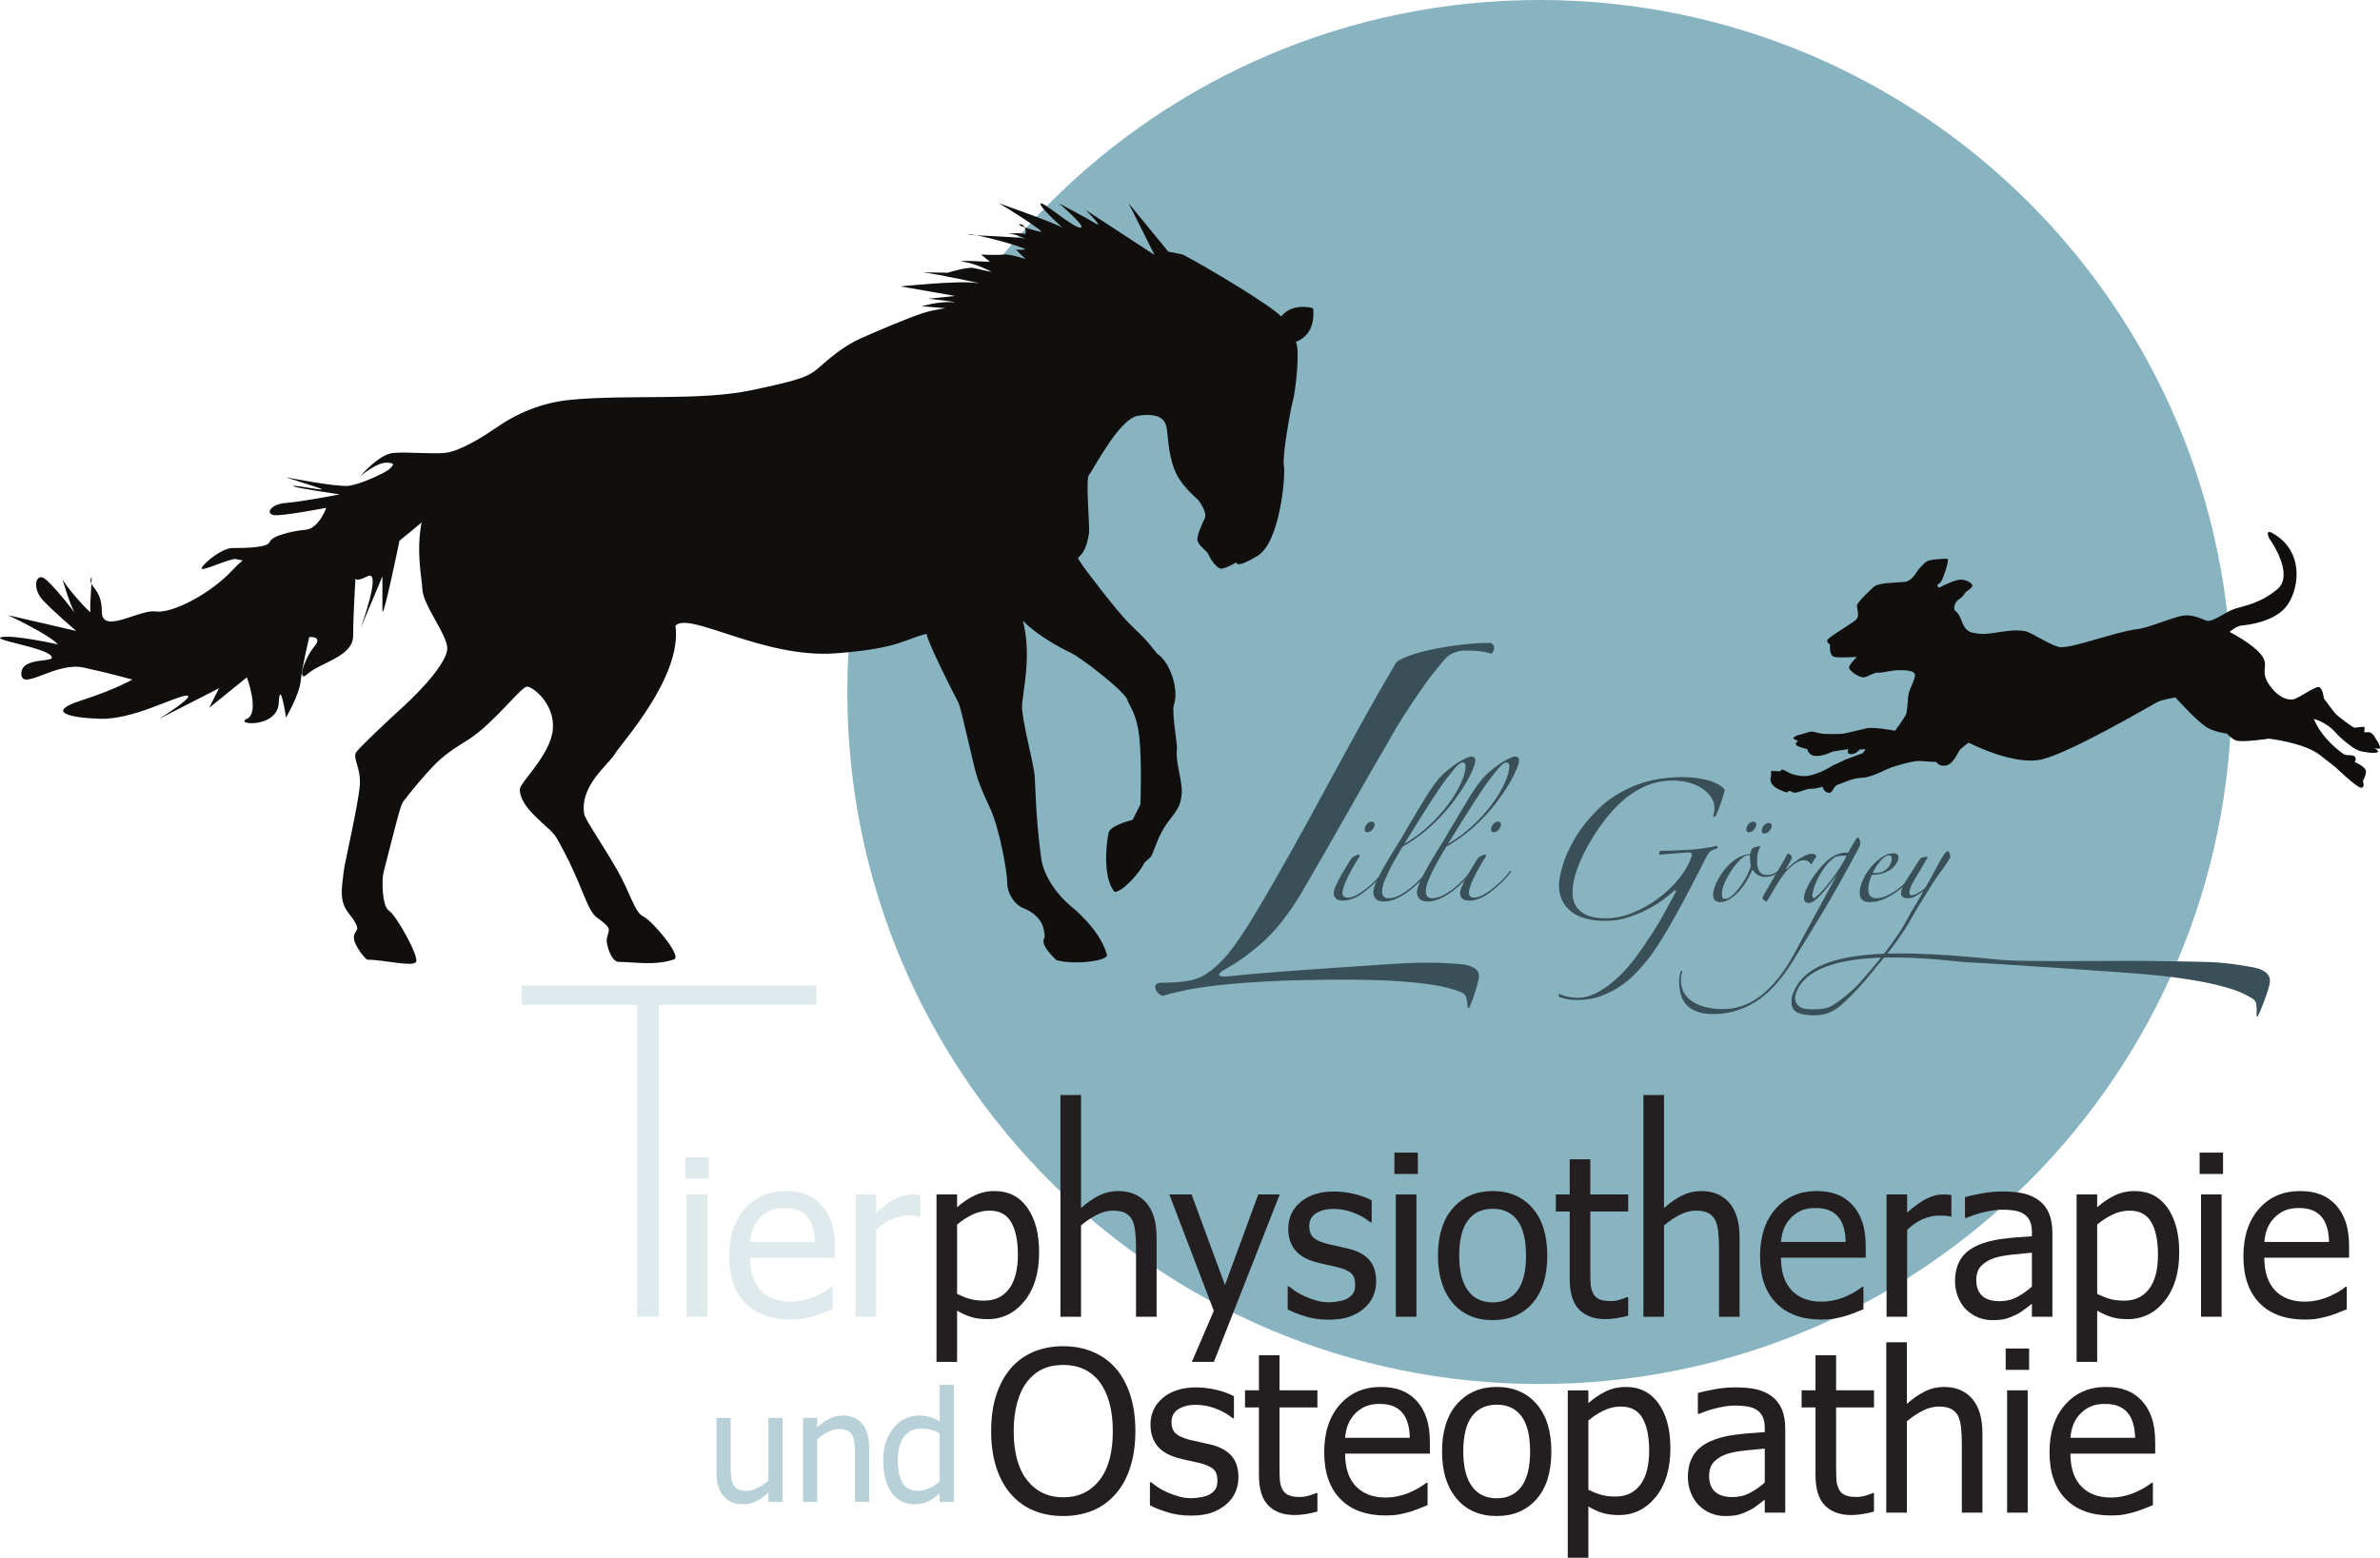 <?xml version="1.0" encoding="UTF-8" standalone="no"?>
<svg xmlns:rdf="http://www.w3.org/1999/02/22-rdf-syntax-ns#" xmlns="http://www.w3.org/2000/svg" xml:space="preserve" height="416.82" viewBox="0 0 636.668 416.815" width="636.67" version="1.1" xmlns:cc="http://creativecommons.org/ns#" xmlns:dc="http://purl.org/dc/elements/1.1/"><g transform="matrix(1.25 0 0 -1.25 0 416.82)"><g transform="scale(.1)"><path d="m1813.3 1853.2c0 818.15 663.24 1481.4 1481.4 1481.4 818.08 0 1481.3-663.22 1481.3-1481.4 0-818.08-663.25-1481.3-1481.3-1481.3-818.13 0-1481.4 663.23-1481.4 1481.3" fill="#88b4c1"/><g fill="#100f0d"><path d="m1056.6 2415.3s-68.512-47.69-105.08-50.27c-36.558-2.58-78.316 2.58-109.6 0-31.328-2.58-70.508-49.63-70.508-49.63s33.941 28.71 54.82 28.71c20.864 0 15.688-5.16 7.832-13.01-7.832-7.85-62.652-33.92-88.75-36.56-26.09-2.64-133.16 18.28-133.16 18.28s0-0.47 57.422-18.51c57.426-18.05-33.902 2.4-41.758 0-7.832-2.41 99.184-18.05 99.184-18.05s-80.883-15.65-114.85-18.28c-33.941-2.58-44.336-23.5-26.093-26.08 18.246-2.63 112.23 15.65 112.23 15.65s-15.625-44.36-44.34-46.99c-28.75-2.58-72.637-13.07-76.758-26.08-4.175-13.07-58.98-13.07-79.898-13.07-20.879 0-57.426-28.71-65.254-41.77-7.855-13.07 60.074 20.68 73.086 18.16 13.086-2.52 39.156-10.55 62.691 0 23.481 10.55-18.316 33.28-67.925-21.21-49.575-54.37-133.12-96.15-167.08-90.94-33.925 5.28-114.84-50.45-114.84-0.47 0 50.1-28.71 52.68-23.5 70.96 5.215 18.28-3.882-60.06-0.64-70.49 3.277-10.43-59.414 60.06-62.031 73.07-2.598 13.07 18.281-65.27 31.367-80.92 13.023-15.64-57.461 78.34-73.106 80.92-15.648 2.64-18.285-26.08 0-46.93 18.258-20.86 73.106-67.91 73.106-67.91l-146.2 33.9s88.75-41.72 107.03-62.64c0 0-93.98 20.92-120.07 15.65-26.117-5.22 86.152-20.86 104.41-39.14 18.281-18.28-62.656 0-62.656-39.14s73.105 26.07 133.13 13.06c60.078-13.06 104.41-25.72 104.41-25.72s-36.485-21.27-109.61-44.82c-73.109-23.44-31.332-36.51 39.161-39.14 70.449-2.58 159.24 46.99 185.33 49.63 26.09 2.57-57.422-49.75-57.422-49.75l127.93 65.45-20.902-41.84 80.625 65.28s28.36-75.88 0-88.89c-28.433-12.89 65.551-20.74 68.203 34.1 2.578 54.79 15.625-31.35 15.625-31.35s28.75 49.57 31.328 78.34c2.637 28.71 18.325 93.93 18.325 93.93s30.836 3.22 10.425-20.86c-20.464-24.08-39.175-80.92-13.086-57.42 26.118 23.49 96.606 36.56 96.606 80.92 0 44.35 5.23 127.44 5.23 127.44s-6.558-16.17 25.434 0c31.988 16.11-15-111.8-15-111.8l46.988 111.8v-72.6c0-28.71 36.543 148.77 36.543 148.77l44.399 36.56 99.175 91.35"/><path d="m2531.3 2789.7c48.71-25.31 189.02-109.16 210.47-132.53 25.35 31.17 68.22 17.57 68.22 17.57s9.75-54.61-37.03-72.12c9.75-13.66 0-103.31-5.84-124.75-5.86-21.45-23.4-120.82-19.49-140.33 3.9-19.46-7.82-163.71-56.53-192.95s-44.82-13.65-44.82-13.65-19.47-11.72-31.19-13.66c-11.68-1.93-27.27 25.37-29.26 31.23-1.91 5.8-23.36 19.46-23.36 31.18 0 11.66 9.73 33.1 15.59 44.82 5.86 11.66-7.82 31.17-11.68 37.03-3.91 5.86-33.17 27.25-48.75 58.48-15.59 31.17-17.5 72.07-19.48 87.71-1.97 15.59-1.05 45.76-62.36 36.97-40.94-5.8-97.46-118.82-105.23-126.62-7.82-7.85 1.91-109.16 0-124.74-1.96-15.59-7.82-37.03-17.56-46.82-9.75-9.72-4.72-7.66-0.77-15.46 3.86-7.79 76.67-103.33 103.33-130 32-32.02 29.44-26.34 61.66-66.66 26.41-16.3 46.67-76.66 35-108.33-5.06-13.72 7.51-87.1 6.67-93.34-4.17-30.83 12.5-70 10-97.5-2.49-27.38-9.16-33.33-30.83-62.5-19.68-26.48-27.5-58.11-34.17-70.83-1.95-3.71-14.32-12.35-15.83-15.84-8.34-19.16-45.95-60.83-62.5-60.83-22.51 25-20.81 86.66-13.33 125.83 3.34 17.49 51.66 28.34 51.66 28.34l16.67 33.33s3.54 92.5-2.5 145c-6.05 52.5-21.67 65-25.84 80-9.69 20.51-100.26 90.28-121.66 100-21.45 9.73-73.34 38.34-101.67 68.34 20.4-75.35-1.66-157.7-1.66-185.01 0-27.24 22.79-114.09 26.66-143.33 2.11-15.64 1.67-90 14.52-181.13 5.32-37.71 34.09-77.87 63.82-102.2 27.5-22.5 65-61.67 76.67-103.34 4-14.3-74.24-22.38-108.34-11.66-11.67 11.66-34.99 34.16-24.99 48.33 0 19.16-5.08 46.7-46.67 63.33-16.66 6.66-33.33 29.96-33.33 53.34s-16.32 115.9-36.67 160c-10 21.67-17.18 36.32-26.67 63.33-9.5 27.07-34.33 150.37-41.61 163.56-7.29 13.18-67.56 132.27-67.56 146.44-47.92-11.25-57.45-31.39-194.77-41.69-154.8-11.6-313.51 90.6-342.73 59.19 15-110-116.88-252.32-130-275-13.17-22.61-75.51-67.24-65.24-128.65 1.78-10.72 39.25-65.13 70.24-118.85 28.29-49.05 37.63-91.76 56.25-100 17.68-7.82 84.33-85.61 65.58-91.94-40.93-13.82-84.34-5.56-118.71-5.21-15.31 0.16-26.6 37.21-25.3 48.06 1.25 10.39 7.42 18.81 2.9 25.83-4.24 6.58-17.85 16.79-23.16 20.5-23.92 16.7-29.9 70.67-86.94 170.89-13.96 24.53-78.03 60.62-78.75 103.75-0.25 14.82 65.51 73.34 70.63 128.12 5.11 54.85-42.76 92.03-55.18 92.03s-71.27-78.35-124.1-112.53c-16.214-10.48-46.038-27.06-70.882-51.9-24.863-24.84-56.05-63.46-65.543-75.88-9.535-12.42-6.308 0.12-46.64-157.62-3.637-14.12-3.613-72.24 11.758-81.73 15.332-9.5 64.683-97.8 58.086-109.52-6.606-11.66-68.457 4.65-105 4.65-7.414 5.44-36.039 39.92-26.243 56.25 5.672 9.47 7 10.18 3.157 18.62-8.996 19.71-21.993 26.01-28.164 47.06-6.77 23.07 0.527 54.4 1.25 66.82 0.742 12.42 32.339 147.44 34.57 186.17 2.184 38.73-17.578 57.72-6.582 70.9 10.957 13.19 59.898 59.94 100.88 97.21 40.894 37.27 92.097 94.33 92.801 122.8 0.742 28.54-51.883 92.79-53.332 127.24-1.485 34.39-29.254 147.58 38.71 230.84 67.975 83.32 154.2 163.01 279.94 174.73 125.66 11.66 274.8-2.93 385.9 20.44 111.09 23.38 122.77 29.24 149.08 52.62s52.62 43.83 84.78 58.48c32.15 14.59 102.35 43.83 128.64 52.62 26.33 8.78 52.61 11.71 52.61 11.71l-51.13 4.34s35.06 10.25 64.26 8.79c29.26-1.47-49.69 7.32-49.69 7.32l57.03 5.86-116.95 20.45s127.19 13.13 162.27 7.33c35.07-5.86-89.14 20.45-109.63 21.91s48.26 0 48.26 0 42.34 13.13 55.55 10.2c13.12-2.88 39.41-8.74 39.41-8.74s-32.13 17.52-59.9 21.92c-27.78 4.39 55.54 0 55.54 0l-19 15.58s32.15-1.93 46.78 0c14.63 1.94 48.26-9.72 48.26-9.72l-20.49 20.45s8.77-1.47 19 0c10.2 1.46-99.41 33.63-119.88 32.17-20.43-1.47 108.17-4.4 119.88-8.79 11.68-4.4-19 10.25-32.14 10.25-13.21 0 23.36 2.93 30.7 0 7.28-2.93 2.93 21.91-8.79 20.45-11.7-1.47 38.01-16.06 45.31-16.06 7.31 0-80.43 56.43-90.62 60.83-10.24 4.39 127.15-44.77 135.94-52.09 8.76-7.27-48.25 42.42-46.78 51.21 1.46 8.73 67.24-49.75 84.78-51.21 17.54-1.41-45.31 52.09-45.31 52.09s59.92-31.59 78.91-43.31c19.02-11.66-21.92 29.24-21.92 29.24l147.66-96.44-55.55 110.74 84.81-103.48 31.17-6.33"/><path d="m4681.9 2017.3c-22.83 1.58-78.61-26.31-109.55-29.82-46.79-5.39-144.76-44.01-167.14-37.62-22.39 6.39-58.48 31.17-71.25 33.58-36.49 6.73-74.73-9.97-101.96-4.93-10.43 1.94-19.1 1.06-27.62 13.83-8.47 12.72-7.02 24.1-20.57 35.31-4.11 3.4-0.94 19.31 10.51 25.47 7.37 3.98 9.26 12.44 15.73 16.58 7.28 4.66 12.17 9.18 10.51 13.01-2.54 5.87-17.52 13.34-30.83 10.41-15-3.31-39.91-16.7-39.91-16.7s-6.58 4.89-2.59 7.12c5.82 3.27 9.17 7.08 16.67 30.83 3.03 9.63 6.26 22.79 4.17 23.75-2.45 1.16-38.16-0.67-45-5.42-6-4.14-16.9-15.77-20-20.83-9.9-16.1-18.55-21.98-26.89-22.91-16.87-1.87-56.25-1.25-66.13-10.6-4.7-4.46-36.09-32.93-36.09-40.37 0-7.45 5.31-19.11 0-27.6-5.32-8.5-63.72-40.37-63.72-46.76 0-6.33 6.33-8.5 6.33-8.5s-3.16-23.32 8.54-26.54c11.7-3.16 48.85 0 48.85 0s-17-16.99-17-23.32c0-6.39 23.36-23.38 33.99-20.21 10.58 3.22 21.23 10.6 27.61 9.55 6.37-1.06 32.9 5.33 42.47 5.33 9.53 0 37.18 1.05 37.18-10.61 0-11.72-13.83-30.82-14.88-47.81s-2.13-31.82-5.31-38.2c-3.17-6.39-22.31-32.93-22.31-32.93s-45.66 8.49-60.5 5.27c-14.89-3.16-43.56-10.6-50.98-11.66-7.42-1.05-36.11-1.05-44.61 0-8.5 1.06-20.2 5.33-25.49 4.28-5.29-1.06-23.46-7.44-26.62-7.44-2.11 0-10.2-5.43-9.82-7.09 0.37-1.66 10.56-4.87 10.56-4.87s-9.18-6.09-2.81-10.37c6.41-4.22 22.3-7.44 22.3-7.44s2.15-14.82 19.14-14.82c17 0 35.04 9.55 35.04 9.55l33.99 5.27s-6.1-10.72 5.43-10.84c11.6-0.17 17.93 9.79 17.93 9.79l12.73 1.05s-3.16-8.49-7.42-9.55c-4.26-1.05-27.62-10.6-31.84-11.66-4.29-1.05-14.88-7.44-25.5-11.66-10.67-4.28-11.72-8.5-36.12-18.1-24.43-9.5-35.04-7.39-49.9-4.22-14.88 3.16-25.47 13.82-28.71 10.6l-3.16-3.16-19.11 1.05v-11.19s-8.47-16.4 15.94-28.07c24.42-11.71 20.16-4.27 20.16-4.27s5.35 1.7 10.62-2.35c5.3-4.04 30.82 8.73 38.25 7.68 7.42-1.06 25.46 4.22 25.46 4.22s1.1-10.49 11.68-12.72c10.63-2.16 10.63 13.77 20.16 16.94 9.59 3.22 33.98 14.88 50.98 14.88 16.99 0 42.5 12.77 56.32 19.1 13.75 6.39 57.33 18.05 67.93 16.99 10.63-1.05 36.14-2.11 36.14-2.11s5.29-10.6 21.21-7.44c15.95 3.23 25.47 29.77 29.76 33.99 4.22 4.27 18.05 14.88 18.05 14.88s95.55-49.92 156.09-36.09c60.51 13.77 234.65 115.72 246.37 122.11 11.68 6.38 40.35 10.6 40.35 10.6s41.17-46.41 64.77-62.64c15.82-10.89 45.66-14.88 45.66-14.88s5.32-7.44 16.99-13.77c11.68-6.38 72.23 3.17 72.23 3.17s75.39-8.5 109.38-35.04l33.94-26.55s45-43.53 54.22-43.53c9.16 0 3.87 14.3 3.87 14.3s7.07 12.95 6.56 20.68c-0.7 10.66-24.26 20.21-24.26 20.21s5.31 6.39 0 11.66c-5.31 5.34-16.99 0-25.51 6.39-50.97 38.26-61.56 74.18-61.56 74.18s26.53-7.26 44.57-27.42c18.05-20.22 33.99-29.77 40.39-35.04 0 0 9.53-5.33 13.79-6.39 4.26-1.05 33.56-7.26 38.56-1.64 1.96 2.21-7.78 8.03-7.78 8.03s10.26-2.7 11.53-0.53-1.88 10.63-6.18 16.41c-2.63 3.55-8.51 18.1-18.08 18.1h-9.55s3.18 11.66-1.08 11.66c-4.21 0-15.91-2.1-19.1-2.1-3.16 0-37.15 24.37-43.55 32.92-6.35 8.44-22.31 29.71-22.31 29.71s-2.11 22.33-10.62 24.44c-8.48 2.1-44.57-25.49-56.25-26.55-11.72-1.05-30.82 3.17-50.98 32.87-20.17 29.77 3.17 39.32-16.99 63.75-20.18 24.44-66.91 47.82-66.91 47.82s13.8 12.71 25.5 13.77c11.64 1.05 73.25 7.44 98.71 44.59 25.51 37.2 35.47 116.6-33.94 153.98-13.79 7.44-7.42-9.55-4.26-13.77 3.2-4.28 53.09-76.46 15.94-107.28-37.17-30.77-70.08-35.04-90.28-41.43-20.15-6.33-47.92-30.24-61.6-25.49-9.72 3.4-21.09 9.9-39.63 11.19"/></g><g fill="#395058"><path d="m3335.6 1205.4 2.03 1.36c5.4-2.71 11.47-4.73 18.22-6.08 6.75-1.36 13.26-2.03 19.57-2.03 15.29 0 30.38 4.17 45.23 12.49 14.85 8.33 29.13 19.01 42.86 32.06 13.73 13.06 26.76 28.02 39.15 44.89 12.37 16.88 23.85 33.65 34.43 50.29 10.57 16.65 20.01 32.73 28.35 48.26 8.32 15.53 15.4 28.69 21.26 39.49 0 3.59-1.35 4.04-4.05 1.35-4.06-3.62-10.7-9.01-19.91-16.2-9.23-7.21-20.26-14.29-33.08-21.26-12.82-6.99-27.23-13.17-43.19-18.57-15.99-5.4-32.75-8.1-50.3-8.1-32.85 0-57.71 6.87-74.59 20.59-16.87 13.72-25.31 32.5-25.31 56.36 0 9.45 2.71 23.4 8.11 41.86 5.4 18.43 14.39 38.24 27 59.39 12.59 21.15 29.13 41.74 49.61 61.77 20.47 20.01 45.78 36.33 75.94 48.93 17.98 7.19 35.87 12.15 53.66 14.85 17.77 2.7 34.08 4.05 48.93 4.05 7.65 0 15.97-0.45 24.98-1.35 9-0.91 17.77-2.36 26.32-4.38 8.55-2.03 16.43-4.85 23.62-8.44 7.2-3.61 12.84-7.88 16.88-12.83-1.8-7.66-4.62-16.99-8.44-28.01-3.83-11.04-7.54-20.59-11.13-28.69l-4.73-1.35-0.67 2.02c0.9 2.71 1.57 5.4 2.02 8.11 0.45 2.69 0.67 5.61 0.67 8.77 0 8.1-2.35 15.75-7.08 22.95-4.72 7.19-11.14 13.5-19.23 18.9-8.11 5.4-17.55 9.55-28.35 12.49-10.8 2.92-22.28 4.39-34.43 4.39-22.95 0-44.33-4.85-64.13-14.51-19.8-9.69-37.79-22.62-53.99-38.82-9.9-9.45-20.49-21.71-31.73-36.79-11.25-15.08-21.72-31.28-31.39-48.59-9.69-17.34-17.66-34.77-23.96-52.32-6.31-17.55-9.46-33.75-9.46-48.6 0-18 6.09-31.72 18.24-41.17 12.15-9.46 29.69-14.18 52.64-14.18 19.8 0 39.59 4.16 59.41 12.49 19.79 8.32 37.9 18.67 54.33 31.05 16.42 12.37 30.72 26.1 42.86 41.17 12.15 15.07 20.7 29.37 25.65 42.87 1.8 4.49 2.59 7.87 2.36 10.12-0.22 2.25-2.81 3.37-7.75 3.37-7.67-0.45-16.66-1.12-27-2.02-10.36-0.91-21.6-1.81-33.75-2.7l-2.03 0.68 2.03 7.42c8.99 0 19 0.23 30.04 0.67 11.01 0.45 22.04 1.02 33.06 1.69 11.03 0.68 21.6 1.8 31.73 3.38s19.24 3.25 27.33 5.06c1.8-1.35 1.8-3.38 0-6.07-7.19-1.81-12.14-3.95-14.84-6.42-2.7-2.48-5.63-6.86-8.78-13.16-8.55-16.65-18.34-35.67-29.35-57.03-11.04-21.38-22.51-42.87-34.44-64.47-11.92-21.6-23.95-41.95-36.11-61.09-12.15-19.12-23.62-34.76-34.42-46.91-4.51-5.4-10.91-12.37-19.24-20.92s-18.34-16.76-30.03-24.64c-11.71-7.87-25.22-14.74-40.51-20.59-15.3-5.84-32.39-8.78-51.3-8.78-6.31 0-12.6 0.46-18.9 1.36s-13.05 2.7-20.25 5.4l-0.67 4.72"/><path d="m3191.5 1935.4c-6.6 2.19-14.02 3.84-22.27 4.94-8.25 1.08-18.43 1.65-30.53 1.65-20.91 0-36.86-6.59-47.84-19.79-11.02-13.21-22.56-27.51-34.66-42.9-14.3-19.81-29.15-41.54-44.55-65.18-15.41-23.67-29.15-46.48-41.25-68.48-11-18.71-23.91-40.98-38.77-66.82-14.85-25.86-30.53-53.37-47.02-82.5-16.5-29.16-33.29-58.58-50.33-88.27-17.06-29.7-33.28-57.76-48.67-84.15-26.4-44.02-53.09-78.38-80.03-103.13-26.97-24.75-55.28-45.37-84.97-61.87-6.61-3.31-10.47-6.61-11.56-9.91-1.1-3.3 3.3-4.95 13.21-4.95 30.78 3.3 67.64 6.6 110.54 9.9 42.9 3.31 84.98 6.32 126.23 9.08 41.25 2.73 78.37 5.21 111.37 7.43 33.01 2.19 56.1 3.3 69.31 3.3h21.44c9.91 0 19.81-0.28 29.71-0.83 9.89-0.57 19.23-1.1 28.05-1.65 8.79-0.57 15.39-1.39 19.79-2.47 17.59-4.42 26.41-12.12 26.41-23.11 0-5.52-2.48-16.24-7.43-32.17-4.94-15.93-9.64-28.31-14.03-37.12-2.21 0-3.3 2.21-3.3 6.6 0 5.51-0.82 11-2.47 16.49-1.65 5.52-5.77 9.37-12.37 11.55-16.51 6.61-35.23 11.56-56.1 14.86-20.91 3.3-42.36 5.77-64.35 7.42-22.02 1.65-43.47 2.73-64.36 3.3-20.9 0.54-40.7 0.82-59.39 0.82-63.81 0-117.44-1.1-160.88-3.29-43.47-2.22-80.03-4.95-109.73-8.25-29.69-3.3-53.9-6.89-72.59-10.73-18.72-3.84-35.22-7.96-49.51-12.38-4.4 1.12-8.25 3.59-11.55 7.43-3.3 3.87-4.94 7.43-4.94 10.73 0 6.6 4.38 9.9 13.19 9.9 19.81 0 37.39 1.08 52.81 3.3 15.39 2.19 28.59 6.59 39.6 13.19 17.57 10.99 34.36 26.13 50.32 45.38 15.94 19.23 35.48 48.11 58.57 86.62 23.11 38.5 47.57 80.85 73.43 127.06 25.83 46.2 51.69 93.22 77.55 141.07 25.83 47.85 51.41 94.59 76.73 140.25 25.29 45.63 48.39 86.06 69.29 121.27 2.2 5.5 5.78 9.62 10.73 12.38 4.95 2.73 10.16 5.21 15.67 7.43 23.11 8.79 51.98 15.93 86.63 21.44 34.65 5.5 65.71 8.26 93.22 8.26 5.49-2.22 7.97-6.06 7.43-11.56-0.57-5.52-2.47-9.35-5.78-11.54"/><path d="m3791.5 1566.9c0-3.68-1.61-7.36-4.84-11.05-3.22-3.68-6.84-5.53-10.82-5.53-3.68 0-5.53 1.85-5.53 5.53 0 3.99 1.46 7.83 4.38 11.52 2.92 3.68 6.52 5.53 10.82 5.53 3.99 0 5.99-2 5.99-6zm-33.16 2.77c0-3.69-1.61-7.37-4.83-11.06-3.24-3.68-6.85-5.53-10.83-5.53-3.69 0-5.53 1.85-5.53 5.53 0 4 1.45 7.83 4.37 11.52s6.53 5.53 10.83 5.53c3.99 0 5.99-2 5.99-5.99zm-11.51-87.97c-0.63 2.76-1.09 5.98-1.39 9.67-0.31 3.69-0.46 7.21-0.46 10.59 0 1.53-0.61 2.31-1.85 2.31-3.37 0-6.9-1.16-10.58-3.46-3.69-2.31-7.37-5.37-11.06-9.21-3.69-3.85-7.37-8.22-11.05-13.13-3.69-4.92-7.07-9.98-10.14-15.2-3.99-6.76-7.59-14.04-10.82-21.88-3.23-7.83-4.69-15.28-4.37-22.34 0-2.15 0.38-4.14 1.14-5.99 0.77-1.83 2.54-2.76 5.3-2.76 5.22 0 10.9 2.92 17.04 8.75 6.15 5.83 11.98 12.67 17.5 20.5 5.53 7.83 10.21 15.73 14.06 23.72 3.83 7.99 6.05 14.12 6.68 18.43zm75.99 3.22c-5.22-7.07-11.59-13.44-19.12-19.11-7.52-5.69-16.04-8.53-25.56-8.53-5.22 0-10.36 1.31-15.43 3.92-5.06 2.61-9.14 6.52-12.2 11.75-2.15-4.92-4.91-10.53-8.29-16.82-3.38-6.3-7.38-12.59-11.98-18.89-4.61-6.28-9.75-12.05-15.43-17.26-5.69-5.23-11.74-9.52-18.19-12.9-5.53-2.45-10.14-3.68-13.82-3.68-11.05 0-16.58 4.9-16.58 14.73 0 5.53 0.99 11.21 2.99 17.04 1.99 5.83 4.53 11.52 7.61 17.04 3.05 5.53 6.36 10.76 9.9 15.67 3.52 4.91 6.82 8.91 9.9 11.97 6.45 7.06 13.82 13.05 22.11 17.97 8.29 4.9 17.19 7.82 26.71 8.75 0.61 2.45 1.53 5.29 2.76 8.52 1.22 3.22 3.38 5.14 6.45 5.76 1.53 0.3 3.06 0.61 4.61 0.92 1.53 0.3 2.92 0.76 4.15 1.38 0.92 0.61 1.83 0.69 2.76 0.23 0.92-0.46 1.07-1.31 0.46-2.53-2.16-3.38-3.77-7.68-4.84-12.9-1.08-5.23-1.61-10.9-1.61-17.04 0-8.6 1.61-15.66 4.84-21.19 3.22-5.52 8.82-8.29 16.81-8.29 7.97 0 15.2 2.6 21.65 7.83 6.44 5.22 11.81 10.89 16.12 17.05 0.61 1.52 1.61 1.99 2.99 1.37 1.38-0.61 1.45-1.54 0.23-2.76"/><path d="m3887.3 1500.6c-1.84-2.15-3.76-4.76-5.76-7.83s-3.3-5.38-3.91-6.91c-0.31-0.92-0.92-1.38-1.84-1.38-0.31 0-0.77 0.46-1.39 1.38-0.61 0.93-1.46 1.91-2.52 3-1.09 1.07-2.54 2.07-4.38 2.99-1.85 0.92-4.46 1.38-7.83 1.38-4 0-8.45-1.38-13.36-4.14s-9.21-5.84-12.9-9.22c-5.83-4.91-10.98-10.29-15.43-16.12s-8.67-11.9-12.67-18.19c-3.99-6.29-7.82-12.75-11.51-19.34-3.68-6.61-7.68-13.29-11.97-20.04-0.32-0.92-1.23-1.39-2.77-1.39-0.61 0-1.92 0.93-3.91 2.77-2.01 1.84-3 3.22-3 4.15 0 1.83 1.07 4.6 3.23 8.29 4.9 8.59 9.9 17.26 14.96 26.02 5.07 8.75 9.83 16.97 14.29 24.64 4.44 7.68 8.36 14.35 11.74 20.04 3.38 5.68 5.68 9.9 6.91 12.67 1.53 2.76 2.61 4.14 3.22 4.14 0.62 0 2.15-0.77 4.61-2.31 2.45-1.53 3.68-3.68 3.68-6.44 0-0.92-0.53-2.46-1.61-4.61s-2.3-4.38-3.69-6.68c-1.37-2.3-2.68-4.53-3.9-6.67-1.23-2.16-2.16-3.69-2.77-4.61-0.93-1.54-1.08-2.3-0.47-2.3 0.62 0 1.39 0.45 2.31 1.38 3.06 3.07 6.83 6.45 11.29 10.13 4.44 3.69 9.13 7.14 14.04 10.36 4.91 3.23 9.75 5.91 14.51 8.07 4.76 2.14 8.99 3.22 12.67 3.22 2.76 0 5.13-0.69 7.14-2.07 1.99-1.39 2.99-2.84 2.99-4.38"/><path d="m3951.8 1502.4c-0.92 0.3-2.15 0.46-3.68 0.46h-3.23c-4.3 0-8.37-0.38-12.2-1.14-3.85-0.78-7.14-2.39-9.91-4.85-7.67-6.44-14.27-13.66-19.8-21.64-5.53-7.99-10.14-15.82-13.82-23.49-3.68-7.68-6.38-14.67-8.07-20.96-1.69-6.3-2.53-10.82-2.53-13.59 0-3.38 0.92-5.06 2.77-5.06 1.84 0 5.53 2.6 11.05 7.83 5.53 5.21 11.75 12.13 18.66 20.72s14.05 18.27 21.41 29.02c7.37 10.75 13.82 21.65 19.35 32.7zm29.48 27.18c0-2.77-0.77-5.53-2.3-8.29-15.37-28.56-29.18-53.82-41.46-75.77-12.29-21.96-23.95-42.22-35-60.8-11.05-18.57-21.96-36.54-32.71-53.89s-22.1-35.84-34.08-55.5c-9.82-15.66-20.5-30.32-32.01-43.98-11.51-13.67-24.26-25.49-38.23-35.47-13.97-9.97-29.17-17.81-45.6-23.49-16.42-5.68-34.47-8.53-54.12-8.53-14.43 0-26.33 1.93-35.69 5.77-9.37 3.83-16.74 8.97-22.11 15.43-5.37 6.44-9.14 13.81-11.29 22.11-2.14 8.29-3.22 16.88-3.22 25.79 0 3.68 0.31 7.59 0.92 11.74 0.62 4.15 1.38 7.45 2.3 9.91 0.31 1.23 0.92 1.83 1.85 1.83 0.91 0 1.37-0.76 1.37-2.3-0.6-2.14-1.22-4.68-1.83-7.6-0.62-2.91-0.93-6.05-0.93-9.44 0-10.75 2.3-20.03 6.91-27.86 4.6-7.84 10.98-14.28 19.11-19.35 8.15-5.07 17.74-8.91 28.79-11.51 11.06-2.61 22.88-3.92 35.47-3.92 13.21 0 26.49 2.15 39.84 6.45 13.36 4.3 26.65 11.44 39.84 21.41 13.2 9.99 26.18 22.96 38.93 38.93 12.74 15.96 25.25 35.62 37.53 58.95 7.98 14.74 16.42 30.4 25.34 46.99 8.89 16.58 17.5 32.47 25.79 47.66 8.29 15.21 15.73 28.86 22.33 41 6.6 12.13 11.44 20.95 14.51 26.48-6.14-8.29-12.13-16.12-17.96-23.48-5.84-7.38-11.28-13.82-16.35-19.35s-9.91-9.9-14.5-13.14c-4.61-3.22-8.76-4.83-12.45-4.83-2.76 0-5.06 0.93-6.9 2.76-1.85 1.85-2.76 4.76-2.76 8.75 0 4.61 1.91 11.14 5.75 19.58s8.9 17.27 15.2 26.49c6.29 9.21 13.43 17.96 21.42 26.25 7.98 8.29 16.12 14.43 24.41 18.43 7.37 3.68 14.74 5.52 22.1 5.52 2.15 0 3.84-0.15 5.07-0.46 2.46 4.3 4.99 8.6 7.6 12.9 2.61 4.29 5.3 8.9 8.07 13.81 2.13 3.99 4.14 5.99 5.98 5.99 1.22 0 2.37-1.38 3.46-4.14 1.07-2.76 1.61-5.38 1.61-7.83"/><path d="m2941.7 1569.7c0-3.69-1.61-7.37-4.83-11.06-3.23-3.68-6.84-5.53-10.84-5.53-3.68 0-5.52 1.85-5.52 5.53 0 4 1.45 7.83 4.37 11.52s6.53 5.53 10.83 5.53c3.99 0 5.99-2 5.99-5.99zm20.72-102.71c-7.36-9.52-15.81-18.58-25.33-27.18s-18.27-15.5-26.25-20.73c-6.14-3.99-12.44-7.06-18.89-9.21-6.44-2.15-12.28-3.22-17.5-3.22-1.84 0-3.99 0.15-6.44 0.46-2.47 0.3-4.69 1.07-6.68 2.3-2 1.22-3.69 2.83-5.07 4.84-1.39 1.99-2.07 4.67-2.07 8.06 0 3.99 1.53 9.44 4.6 16.35s6.68 14.04 10.83 21.42c4.14 7.37 8.29 14.43 12.43 21.19 4.15 6.75 7.44 11.81 9.9 15.19 1.54 2.45 4.22 4.53 8.06 6.22 3.84 1.68 6.38 2.53 7.61 2.53 1.53 0 2.3-0.46 2.3-1.37 0-0.63-0.23-1.55-0.69-2.77-0.46-1.23-1.01-2.16-1.61-2.76-4-6.15-8.07-12.9-12.21-20.26-4.15-7.38-7.91-14.52-11.29-21.43-3.38-6.9-6.06-13.28-8.06-19.11-2-5.84-2.99-10.44-2.99-13.82 0-3.68 0.99-6.38 2.99-8.06 2-1.69 4.68-2.54 8.06-2.54 6.14 0 12.9 2.08 20.27 6.23s14.66 9.13 21.88 14.97c7.21 5.83 13.89 11.97 20.04 18.41 6.13 6.46 10.89 11.99 14.28 16.59 1.53 1.53 2.37 1.91 2.53 1.15 0.15-0.77-0.08-1.92-0.7-3.45"/><path d="m3136.5 1695c0 4.91-2 7.37-5.98 7.37-1.55 0-3.23-0.46-5.07-1.38-1.85-0.92-4.23-2.85-7.14-5.76-2.92-2.92-6.46-6.99-10.6-12.2-4.14-5.23-9.44-11.98-15.88-20.27-2.47-3.39-5.92-8.29-10.37-14.74-4.46-6.45-10.13-14.96-17.04-25.56s-15.2-23.65-24.87-39.15c-9.68-15.51-21.12-33.86-34.32-55.04 18.42 10.43 35.7 23.1 51.82 38 16.12 14.88 30.01 30.16 41.68 45.83 11.67 15.65 20.88 30.86 27.64 45.59 6.74 14.74 10.13 27.18 10.13 37.31zm20.73 11.98c0-4.31-1.69-10.59-5.07-18.89-3.38-8.29-8.22-17.89-14.5-28.78-6.3-10.91-13.98-22.57-23.04-35.01-9.05-12.44-19.34-24.8-30.86-37.07-11.51-12.29-24.18-24.04-38-35.24-13.82-11.22-28.55-21.12-44.21-29.72-2.76-4.91-6.61-11.51-11.52-19.8s-9.75-17.04-14.5-26.25c-4.77-9.21-8.92-18.27-12.44-27.18-3.54-8.9-5.3-16.42-5.3-22.57 0-9.83 4.45-14.73 13.36-14.73 7.67 0 15.66 2.14 23.95 6.44s16.19 9.51 23.72 15.67c7.52 6.13 14.58 12.66 21.19 19.57 6.6 6.91 12.21 13.12 16.81 18.65 2.14 2.15 3.37 2.69 3.69 1.61 0.3-1.07-0.17-2.23-1.39-3.45-5.53-6.75-12.05-13.97-19.57-21.65-7.53-7.67-15.52-14.73-23.96-21.19-8.44-6.44-17.27-11.81-26.48-16.11-9.21-4.31-18.43-6.46-27.64-6.46-7.98 0-13.74 1.92-17.27 5.77-3.53 3.83-5.29 8.51-5.29 14.04s2.37 13.44 7.13 23.72c4.76 10.29 10.37 21.11 16.82 32.48 6.45 11.35 12.89 22.1 19.35 32.24 6.44 10.13 11.2 17.8 14.27 23.02 5.22 8.91 10.67 18.2 16.35 27.87 5.67 9.67 11.29 19.12 16.82 28.32 5.52 9.22 10.82 18.04 15.89 26.49 5.06 8.45 9.74 15.9 14.04 22.34 5.22 7.98 10.59 15.5 16.12 22.57 5.53 7.06 12.59 14.12 21.19 21.19 11.66 9.83 22.41 17.35 32.24 22.57 9.82 5.22 16.43 7.82 19.8 7.82 2.47 0 4.46-0.68 5.99-2.07 1.53-1.37 2.31-3.45 2.31-6.21"/><path d="m3230 1695c0 4.91-2 7.37-5.99 7.37-1.54 0-3.22-0.46-5.07-1.38-1.84-0.92-4.22-2.85-7.13-5.76-2.92-2.92-6.46-6.99-10.6-12.2-4.14-5.23-9.44-11.98-15.89-20.27-2.46-3.39-5.92-8.29-10.36-14.74-4.46-6.45-10.14-14.96-17.04-25.56-6.92-10.6-15.21-23.65-24.87-39.15-9.68-15.51-21.13-33.86-34.32-55.04 18.42 10.43 35.69 23.1 51.82 38 16.12 14.88 30.01 30.16 41.68 45.83 11.67 15.65 20.87 30.86 27.63 45.59 6.75 14.74 10.14 27.18 10.14 37.31zm20.72 11.98c0-4.31-1.69-10.59-5.07-18.89-3.38-8.29-8.21-17.89-14.5-28.78-6.3-10.91-13.97-22.57-23.04-35.01-9.05-12.44-19.33-24.8-30.86-37.07-11.51-12.29-24.17-24.04-37.99-35.24-13.82-11.22-28.56-21.12-44.21-29.72-2.77-4.91-6.61-11.51-11.53-19.8-4.91-8.29-9.74-17.04-14.5-26.25s-8.91-18.27-12.44-27.18c-3.53-8.9-5.29-16.42-5.29-22.57 0-9.83 4.44-14.73 13.36-14.73 7.66 0 15.65 2.14 23.94 6.44s16.19 9.51 23.72 15.67c7.52 6.13 14.58 12.66 21.19 19.57s12.21 13.12 16.81 18.65c2.15 2.15 3.38 2.69 3.69 1.61 0.31-1.07-0.16-2.23-1.38-3.45-5.53-6.75-12.05-13.97-19.57-21.65-7.53-7.67-15.52-14.73-23.96-21.19-8.45-6.44-17.27-11.81-26.48-16.11-9.21-4.31-18.43-6.46-27.64-6.46-7.99 0-13.74 1.92-17.28 5.77-3.52 3.83-5.29 8.51-5.29 14.04s2.37 13.44 7.14 23.72c4.76 10.29 10.36 21.11 16.82 32.48 6.44 11.35 12.89 22.1 19.34 32.24 6.45 10.13 11.2 17.8 14.28 23.02 5.21 8.91 10.66 18.2 16.35 27.87 5.67 9.67 11.29 19.12 16.81 28.32 5.53 9.22 10.82 18.04 15.89 26.49s9.75 15.9 14.05 22.34c5.22 7.98 10.59 15.5 16.12 22.57 5.53 7.06 12.59 14.12 21.19 21.19 11.66 9.83 22.4 17.35 32.24 22.57 9.82 5.22 16.42 7.82 19.8 7.82 2.46 0 4.45-0.68 5.99-2.07 1.53-1.37 2.3-3.45 2.3-6.21"/><path d="m3212.1 1569.7c0-3.69-1.61-7.37-4.83-11.06-3.23-3.68-6.84-5.53-10.83-5.53-3.69 0-5.53 1.85-5.53 5.53 0 4 1.45 7.83 4.37 11.52s6.53 5.53 10.83 5.53c3.99 0 5.99-2 5.99-5.99zm20.72-102.71c-7.36-9.52-15.81-18.58-25.33-27.18s-18.27-15.5-26.25-20.73c-6.14-3.99-12.44-7.06-18.89-9.21-6.44-2.15-12.28-3.22-17.5-3.22-1.84 0-3.99 0.15-6.44 0.46-2.47 0.3-4.69 1.07-6.68 2.3-2 1.22-3.69 2.83-5.07 4.84-1.39 1.99-2.07 4.67-2.07 8.06 0 3.99 1.53 9.44 4.6 16.35s6.68 14.04 10.83 21.42c4.14 7.37 8.29 14.43 12.43 21.19 4.15 6.75 7.44 11.81 9.9 15.19 1.54 2.45 4.22 4.53 8.06 6.22 3.84 1.68 6.38 2.53 7.61 2.53 1.53 0 2.3-0.46 2.3-1.37 0-0.63-0.23-1.55-0.69-2.77-0.46-1.23-1.01-2.16-1.61-2.76-4-6.15-8.07-12.9-12.21-20.26-4.15-7.38-7.91-14.52-11.29-21.43-3.38-6.9-6.06-13.28-8.05-19.11-2.01-5.84-3-10.44-3-13.82 0-3.68 0.99-6.38 3-8.06 1.99-1.69 4.67-2.54 8.05-2.54 6.14 0 12.9 2.08 20.28 6.23 7.36 4.15 14.65 9.13 21.87 14.97 7.21 5.83 13.89 11.97 20.04 18.41 6.13 6.46 10.89 11.99 14.28 16.59 1.53 1.53 2.37 1.91 2.53 1.15 0.15-0.77-0.08-1.92-0.7-3.45"/><path d="m4048.5 1497.4c0 4-2.01 6-5.99 6-3.08 0-6.22-1.15-9.44-3.46-3.23-2.3-6.38-5.3-9.45-8.98-3.06-3.69-5.98-7.68-8.75-11.98-2.76-4.3-5.07-8.44-6.9-12.44 0.6-0.3 1.68-0.53 3.22-0.68 1.53-0.17 2.77-0.24 3.68-0.24 8.91 0 16.74 3.15 23.5 9.45 6.75 6.29 10.13 13.74 10.13 22.33zm48.37-35.92c-5.23-6.45-11.45-13.13-18.67-20.04-7.21-6.91-15.05-13.2-23.48-18.88-8.45-5.69-17.2-10.3-26.25-13.82-9.07-3.53-18.05-5.29-26.96-5.29-14.43 0-21.64 6.44-21.64 19.34 0 8.6 2.22 17.88 6.68 27.86 4.45 9.98 10.21 19.19 17.27 27.64s14.81 15.51 23.26 21.19 16.5 8.52 24.18 8.52c4.3 0 7.29-0.77 8.98-2.31 1.68-1.53 2.53-3.52 2.53-5.98 0-3.69-1.14-7.68-3.44-11.98-2.31-4.3-5.77-8.37-10.37-12.2-4.6-3.84-10.44-7.07-17.5-9.67-7.07-2.62-15.51-3.92-25.34-3.92-1.54-2.76-3.22-7.14-5.07-13.12-1.83-6-2.76-12.06-2.76-18.2 0-12.59 5.68-18.88 17.04-18.88 7.06 0 14.36 1.68 21.89 5.07 7.52 3.36 14.8 7.59 21.87 12.66 7.06 5.06 13.59 10.59 19.58 16.58s10.97 11.59 14.96 16.81c0.62 0.62 1.31 0.76 2.08 0.46 0.76-0.3 1.16-0.92 1.16-1.84"/><path d="m4082.1 1411.7c-4.31 0-7.69 0.92-10.14 2.76-2.46 1.84-3.68 4.6-3.68 8.29 0 6.13 3.75 15.28 11.28 27.4 7.52 12.13 16.65 26.49 27.4 43.07 1.23 1.53 2.23 2.69 3 3.46 0.76 0.76 1.61 1.45 2.53 2.07 1.53 0.3 3.61 0.69 6.22 1.15s4.22 0.69 4.83 0.69c1.23 0 1.85-0.46 1.85-1.38-11.05-19.35-20.34-35.08-27.86-47.21-7.53-12.14-11.29-21.58-11.29-28.33 0-3.68 1.68-5.53 5.07-5.53 1.53 0 3.52 0.46 5.98 1.39 2.46 0.92 5.07 2.14 7.84 3.68 2.76 1.53 5.37 3.15 7.83 4.84 2.45 1.68 4.3 3.3 5.53 4.83 2.76 2.76 6.82 9.29 12.19 19.58 5.37 10.28 11.91 22.33 19.58 36.15 3.68 6.76 7.14 12.44 10.36 17.04 3.23 4.61 5.91 6.92 8.07 6.92 1.22-0.62 2.37-2.15 3.45-4.61 1.07-2.46 1.61-4.91 1.61-7.37 0-1.23-1.38-4.07-4.14-8.52s-6.3-9.67-10.6-15.67c-4.3-5.98-8.98-12.36-14.04-19.11-5.07-6.75-32.32-51.59-43.54-69.56-8.76-14.04-25.38-52.06-84.16-120.83-10.5-12.28-28.31-36.7-58.75-66.67-26.25-25.84-44.58-42.92-90.07-38.43-8.86 0.86-16.88 2.15-23.95 6.45-7.06 4.3-10.59 11.82-10.59 22.57 0 2.46 0.23 4.99 0.69 7.6 0.46 2.6 1 4.68 1.61 6.22 0.31 0.91 0.77 1.53 1.38 1.83 0.62 0.32 0.92-0.14 0.92-1.37 0-8.3 3.07-15.81 9.21-22.57 6.15-6.76 16.81-8.55 32.47-8.55 12.59 0 25.89 0.38 38.33 6.67 12.44 6.3 43.33 30.01 60 48.75 89.35 100.45 102.19 137.39 111.4 152.59 9.22 15.2 17.66 29.55 25.33 43.07 0.62 1.22 0.62 1.68 0 1.37-0.61-0.31-1.07-0.61-1.37-0.91-3.38-2.77-7.99-5.77-13.82-8.99-5.84-3.22-11.83-4.83-17.96-4.83"/><path d="m4287.3 1279.4c38.21-3.79 264.01-1.25 300.88-1.77 36.86-0.57 70.04-1.05 99.53-1.45 29.51-0.44 50.11-1.22 61.81-2.35 4.87-0.47 11.19-1.1 19.02-1.85 8.77-0.85 17.53-2.01 26.25-3.46 8.72-1.47 16.94-2.86 24.7-4.22 7.73-1.37 13.5-2.84 17.29-4.4 15.12-6.35 22.13-15.53 20.96-27.55-0.58-6.02-3.91-17.56-10.01-34.54-6.06-17.01-11.55-30.14-16.36-39.41-1.97 0.18-2.7 2.71-2.24 7.51 0.6 6.03 0.44 12.11-0.43 18.25-0.88 6.18-4.12 10.74-9.74 13.7-13.94 8.64-30.01 15.66-48.19 21.08-18.18 5.4-36.93 9.94-56.26 13.64-19.35 3.71-38.26 6.72-56.71 9.16-18.49 2.37-36 4.39-52.59 5.99-56.57 5.49-352.49 25.33-391.24 26.67-38.77 1.31-319.18 46.24-367.93-59.6-2.4-5.2-3.92-9.67-4.37-15.83-0.63-8.53 4.37-17.92 10-20.2-20-17.09-18.33 15.62-15.99 23.86 32.13 112.85 249.95 96.77 451.62 76.77"/></g><g fill="#dfeaed"><path d="m1363.6 515.9v667.73h-247.18v41.25h630.78v-41.25h-337.19v-667.73h-46.41"/><path d="m1513.8 515.9h-44.06v261.79h44.06v-261.79zm3.04 295.62h-50.15v45.71h50.15v-45.71"/><path d="m1743.8 675.98c-0.31 11.872-1.72 22.098-4.22 30.7-2.5 8.59-6.09 15.859-10.78 21.8-5.16 6.559-11.76 11.559-19.8 15-8.05 3.43-18.01 5.149-29.89 5.149-11.72 0-21.68-1.758-29.88-5.27-8.2-3.519-15.66-8.629-22.38-15.347-6.57-6.883-11.57-14.5-15-22.864-3.44-8.347-5.63-18.078-6.57-29.168h138.52zm-51.6-166.18c-41.72 0-74.1 11.758-97.15 35.281-23.05 23.508-34.57 56.91-34.57 100.19 0 42.66 11.17 76.601 33.51 101.84 22.35 25.231 51.57 37.852 87.66 37.852 16.25 0 30.63-2.34 43.13-7.031 12.5-4.688 23.43-12.032 32.81-22.032 9.37-10 16.56-22.226 21.56-36.679 5-14.457 7.5-32.149 7.5-53.09v-23.899h-181.41c0-30.468 7.66-53.75 22.97-69.851 15.32-16.09 36.49-24.137 63.52-24.137 9.69 0 19.18 1.086 28.48 3.278 9.29 2.191 17.69 5 25.19 8.441 7.97 3.59 14.69 7.07 20.16 10.43 5.47 3.359 10 6.519 13.59 9.488h2.58v-48.051c-5.16-2.027-11.56-4.566-19.22-7.609-7.66-3.047-14.53-5.43-20.63-7.149-8.59-2.34-16.36-4.14-23.32-5.39-6.95-1.25-15.74-1.879-26.36-1.879"/><path d="m1969.9 730.35h-2.34c-3.28 0.937-6.76 1.519-10.43 1.757-3.67 0.231-8.09 0.352-13.24 0.352-11.88 0-23.68-2.582-35.39-7.731-11.72-5.16-22.82-12.82-33.29-22.968v-185.86h-44.06v261.79h44.06v-38.902c16.1 14.223 30.12 24.262 42.07 30.109 11.96 5.864 23.56 8.793 34.81 8.793 4.53 0 7.93-0.109 10.19-0.351 2.27-0.231 4.81-0.578 7.62-1.051v-45.937"/></g><g fill="#231f20"><path d="m2178.3 648.79c0 29.84-4.76 53.012-14.3 69.492-9.53 16.481-25 24.731-46.4 24.731-12.5 0-24.57-2.782-36.21-8.321-11.64-5.55-22.7-12.699-33.17-21.449v-148.36c11.57-5.617 21.45-9.449 29.65-11.481 8.2-2.027 17.62-3.046 28.24-3.046 22.82 0 40.55 8.359 53.21 25.078 12.65 16.718 18.98 41.172 18.98 73.359zm45.47 4.922c0-43.59-10.43-78.32-31.29-104.18-20.86-25.859-47.23-38.789-79.1-38.789-12.97 0-24.45 1.488-34.45 4.449-10 2.969-20.24 7.579-30.71 13.829v-109.69h-44.06v358.36h44.06v-27.421c10.94 9.851 23.09 18.089 36.45 24.73s27.93 9.961 43.71 9.961c30 0 53.4-11.883 70.19-35.633 16.8-23.75 25.2-55.617 25.2-95.617"/><path d="m2475.2 515.9h-44.06v149.06c0 12.031-0.58 23.238-1.76 33.629-1.17 10.39-3.39 18.711-6.68 24.961-3.59 6.57-8.59 11.449-15 14.648-6.4 3.199-15.15 4.813-26.25 4.813-10.93 0-22.22-2.93-33.86-8.793-11.64-5.86-23.01-13.477-34.1-22.848v-195.47h-44.07v474.68h44.07v-241.95c13.12 11.723 26.09 20.699 38.9 26.953 12.81 6.25 26.33 9.379 40.55 9.379 25.78 0 45.94-8.481 60.47-25.43s21.79-41.519 21.79-73.711v-169.92"/><path d="m2738.7 777.69-140.86-358.36h-47.11l46.88 109.22-95.16 249.14h47.58l71.48-193.82 71.25 193.82h45.94"/><path d="m2842.7 509.57c-17.5 0-33.86 2.34-49.1 7.032-15.23 4.687-27.85 9.687-37.85 15v49.449h2.34c3.75-2.973 8.17-6.25 13.25-9.84s11.83-7.34 20.27-11.25c7.5-3.441 15.74-6.481 24.73-9.141 8.98-2.66 18.32-3.992 28-3.992 7.04 0 14.54 0.82 22.5 2.473 7.97 1.64 13.91 3.711 17.82 6.211 5.47 3.59 9.41 7.418 11.83 11.48 2.43 4.059 3.64 10.156 3.64 18.278 0 10.472-2.86 18.359-8.56 23.671-5.7 5.321-15.82 9.77-30.35 13.36-5.63 1.41-12.97 3.051-22.03 4.929-9.06 1.872-17.42 3.899-25.08 6.09-20 5.782-34.53 14.731-43.59 26.828-9.07 12.114-13.6 26.762-13.6 43.954 0 23.589 8.91 42.808 26.72 57.66 17.81 14.84 41.49 22.258 71.02 22.258 14.53 0 29.14-1.79 43.83-5.391 14.68-3.59 27.03-8.117 37.03-13.59v-47.109h-2.35c-11.25 8.898-23.79 15.941-37.61 21.09-13.83 5.16-27.78 7.742-41.84 7.742-14.53 0-26.8-3.051-36.8-9.141-10-6.101-15-15.32-15-27.66 0-10.941 2.97-19.102 8.91-24.492 5.94-5.387 15.47-9.809 28.59-13.239 6.57-1.718 13.87-3.398 21.92-5.039 8.04-1.64 16.52-3.562 25.43-5.75 19.37-4.839 33.94-12.89 43.71-24.14 9.76-11.25 14.65-26.559 14.65-45.93 0-11.25-2.23-21.922-6.68-32-4.46-10.07-10.98-18.711-19.57-25.891-9.38-7.82-19.96-13.75-31.76-17.82-11.8-4.058-26.6-6.09-44.42-6.09"/><path d="m3031.2 515.9h-44.06v261.79h44.06v-261.79zm3.05 305.62h-50.16v45.71h50.16v-45.71"/><path d="m3265.8 646.68c0 33.898-6.17 59.101-18.51 75.582-12.35 16.488-29.93 24.73-52.74 24.73-22.97 0-40.66-8.242-53.08-24.73-12.43-16.481-18.64-41.684-18.64-75.582 0-32.809 6.21-57.7 18.64-74.649 12.42-16.949 30.11-25.429 53.08-25.429 22.66 0 40.2 8.32 52.62 24.957 12.42 16.64 18.63 41.683 18.63 75.121zm45.47 0c0-44.059-10.63-78.09-31.88-102.07-21.25-23.988-49.53-35.98-84.84-35.98-36.41 0-65.04 12.383-85.9 37.152-20.86 24.77-31.29 58.399-31.29 100.9 0 43.75 10.75 77.73 32.23 101.95 21.48 24.223 49.8 36.332 84.96 36.332 35.31 0 63.59-12.07 84.84-36.211s31.88-58.172 31.88-102.07"/><path d="m3435.7 510.74c-24.06 0-42.81 6.84-56.25 20.508-13.43 13.672-20.15 35.27-20.15 64.801v145.08h-29.77v36.562h29.77v75.239h44.06v-75.239h81.09v-36.562h-81.09v-124.45c0-13.282 0.23-23.52 0.7-30.7 0.47-7.191 2.27-13.91 5.39-20.16 2.66-5.468 6.96-9.57 12.89-12.308 5.94-2.731 13.99-4.102 24.14-4.102 7.19 0 14.14 1.059 20.86 3.172 6.72 2.109 11.57 3.859 14.53 5.27h2.58v-39.61c-8.28-2.344-16.68-4.183-25.19-5.512-8.52-1.332-16.37-1.988-23.56-1.988"/><path d="m3722.8 515.9h-44.06v149.06c0 12.031-0.59 23.238-1.76 33.629-1.17 10.39-3.4 18.711-6.68 24.961-3.59 6.57-8.59 11.449-15 14.648-6.4 3.199-15.15 4.813-26.25 4.813-10.94 0-22.22-2.93-33.86-8.793-11.65-5.86-23.01-13.477-34.11-22.848v-195.47h-44.06v474.68h44.06v-241.95c13.13 11.723 26.1 20.699 38.91 26.953 12.81 6.25 26.33 9.379 40.55 9.379 25.78 0 45.93-8.481 60.47-25.43 14.53-16.949 21.79-41.519 21.79-73.711v-169.92"/><path d="m3949.9 675.98c-0.31 11.872-1.72 22.098-4.22 30.7-2.5 8.59-6.09 15.859-10.78 21.8-5.15 6.559-11.76 11.559-19.8 15-8.05 3.43-18.01 5.149-29.89 5.149-11.71 0-21.68-1.758-29.88-5.27-8.2-3.519-15.66-8.629-22.38-15.347-6.56-6.883-11.56-14.5-15-22.864-3.44-8.347-5.63-18.078-6.56-29.168h138.51zm-51.56-166.18c-41.72 0-74.1 11.758-97.15 35.281-23.05 23.508-34.57 56.91-34.57 100.19 0 42.66 11.17 76.601 33.52 101.84 22.34 25.231 51.56 37.852 87.65 37.852 16.25 0 30.63-2.34 43.13-7.031 12.5-4.688 23.43-12.032 32.81-22.032 9.37-10 16.56-22.226 21.56-36.679 5-14.457 7.5-32.149 7.5-53.09v-23.899h-181.4c0-30.468 7.65-53.75 22.96-69.851 15.32-16.09 36.49-24.137 63.52-24.137 9.69 0 19.18 1.086 28.48 3.278 9.29 2.191 17.69 5 25.19 8.441 7.97 3.59 14.69 7.07 20.16 10.43 5.47 3.359 10 6.519 13.59 9.488h2.58v-48.051c-5.16-2.027-11.56-4.566-19.22-7.609-7.65-3.047-14.53-5.43-20.62-7.149-8.6-2.34-16.37-4.14-23.32-5.39-6.96-1.25-15.75-1.879-26.37-1.879"/><path d="m4176.1 730.35h-2.34c-3.28 0.937-6.76 1.519-10.43 1.757-3.67 0.231-8.09 0.352-13.24 0.352-11.88 0-23.67-2.582-35.39-7.731-11.72-5.16-22.82-12.82-33.28-22.968v-185.86h-44.07v261.79h44.07v-38.902c16.09 14.223 30.11 24.262 42.07 30.109 11.95 5.864 23.55 8.793 34.8 8.793 4.53 0 7.93-0.109 10.2-0.351 2.26-0.231 4.8-0.578 7.61-1.051v-45.937"/><path d="m4348.4 580.35v72.66c-10.47-0.942-23.71-2.231-39.73-3.871-16.01-1.641-28.94-3.95-38.79-6.911-11.72-3.601-21.4-9.109-29.06-16.531-7.66-7.418-11.48-17.769-11.48-31.051 0-15 4.22-26.328 12.65-33.988 8.44-7.648 20.78-11.48 37.03-11.48 13.91 0 26.49 3.011 37.74 9.019 11.25 6.02 21.8 13.403 31.64 22.153zm0-36.563c-3.59-2.66-8.4-6.367-14.41-11.141-6.02-4.757-11.84-8.546-17.47-11.359-7.81-4.059-15.35-7.187-22.61-9.379-7.27-2.18-17.46-3.281-30.59-3.281-10.78 0-21.01 2.031-30.7 6.101-9.69 4.059-18.21 9.762-25.55 17.098-7.03 7.192-12.66 16.063-16.87 26.613-4.22 10.539-6.33 21.68-6.33 33.387 0 18.133 3.83 33.563 11.48 46.293 7.66 12.738 19.77 22.859 36.33 30.359 14.69 6.711 32.03 11.36 52.03 13.942 20 2.578 41.56 4.488 64.69 5.738v8.442c0 10.308-1.56 18.628-4.69 24.957-3.12 6.332-7.5 11.211-13.12 14.652-5.63 3.59-12.5 5.98-20.63 7.148-8.12 1.172-16.48 1.762-25.08 1.762-10.15 0-22.11-1.531-35.86-4.57-13.75-3.051-27.5-7.473-41.25-13.25h-2.57v44.769c8.12 2.34 19.76 4.918 34.92 7.731 15.15 2.82 30.15 4.219 45 4.219 17.97 0 33.12-1.399 45.47-4.219 12.34-2.813 23.43-7.891 33.28-15.231 9.53-7.191 16.64-16.492 21.33-27.89 4.68-11.41 7.03-25.309 7.03-41.719v-179.06h-43.83v27.891"/><path d="m4618.2 648.79c0 29.84-4.76 53.012-14.29 69.492-9.54 16.481-25 24.731-46.41 24.731-12.5 0-24.57-2.782-36.21-8.321-11.64-5.55-22.7-12.699-33.17-21.449v-148.36c11.57-5.617 21.45-9.449 29.65-11.481 8.21-2.027 17.62-3.046 28.25-3.046 22.81 0 40.54 8.359 53.2 25.078 12.65 16.718 18.98 41.172 18.98 73.359zm45.47 4.922c0-43.59-10.43-78.32-31.29-104.18-20.86-25.859-47.22-38.789-79.1-38.789-12.97 0-24.45 1.488-34.45 4.449-10 2.969-20.24 7.579-30.71 13.829v-109.69h-44.06v358.36h44.06v-27.421c10.94 9.851 23.09 18.089 36.45 24.73s27.93 9.961 43.71 9.961c30 0 53.4-11.883 70.2-35.633 16.79-23.75 25.19-55.617 25.19-95.617"/><path d="m4754.4 515.9h-44.06v261.79h44.06v-261.79zm3.05 305.62h-50.15v45.71h50.15v-45.71"/><path d="m4984.3 675.98c-0.32 11.872-1.72 22.098-4.22 30.7-2.5 8.59-6.1 15.859-10.78 21.8-5.16 6.559-11.76 11.559-19.81 15-8.04 3.43-18.01 5.149-29.88 5.149-11.72 0-21.68-1.758-29.88-5.27-8.21-3.519-15.67-8.629-22.39-15.347-6.56-6.883-11.56-14.5-15-22.864-3.43-8.347-5.62-18.078-6.56-29.168h138.52zm-51.57-166.18c-41.71 0-74.1 11.758-97.14 35.281-23.05 23.508-34.57 56.91-34.57 100.19 0 42.66 11.17 76.601 33.51 101.84 22.34 25.231 51.56 37.852 87.66 37.852 16.25 0 30.62-2.34 43.12-7.031 12.5-4.688 23.44-12.032 32.81-22.032 9.38-10 16.57-22.226 21.57-36.679 5-14.457 7.5-32.149 7.5-53.09v-23.899h-181.41c0-30.468 7.66-53.75 22.97-69.851 15.31-16.09 36.48-24.137 63.52-24.137 9.68 0 19.18 1.086 28.47 3.278 9.3 2.191 17.7 5 25.2 8.441 7.97 3.59 14.68 7.07 20.15 10.43 5.47 3.359 10 6.519 13.6 9.488h2.58v-48.051c-5.16-2.027-11.57-4.566-19.22-7.609-7.66-3.047-14.53-5.43-20.63-7.149-8.59-2.34-16.37-4.14-23.32-5.39s-15.74-1.879-26.37-1.879"/></g><g fill="#b8d1d8"><path d="m1674.8 119.39h-30.3v19.98c-9.34-8.16-18.2-14.359-26.58-18.609-8.38-4.242-17.73-6.371-28.04-6.371-7.84 0-15.23 1.289-22.15 3.871-6.94 2.578-12.98 6.66-18.13 12.25-5.16 5.578-9.16 12.617-12.01 21.109-2.85 8.488-4.27 18.801-4.27 30.938v116.81h30.29v-102.48c0-9.559 0.35-17.481 1.05-23.762 0.7-6.289 2.28-11.789 4.76-16.508 2.47-4.629 5.82-8.012 10.06-10.16 4.25-2.152 10.35-3.219 18.29-3.219 7.42 0 15.31 2.09 23.69 6.289 8.38 4.18 16.06 9.34 23.04 15.469v134.37h30.3v-179.98"/><path d="m1860 119.39h-30.29v102.48c0 8.27-0.4 15.981-1.22 23.129-0.8 7.141-2.33 12.859-4.58 17.16-2.48 4.512-5.91 7.871-10.32 10.07-4.4 2.2-10.42 3.301-18.04 3.301-7.52 0-15.29-2.019-23.29-6.039-8-4.031-15.82-9.273-23.44-15.711v-134.39h-30.3v179.98h30.3v-19.98c9.02 8.07 17.94 14.238 26.75 18.539 8.8 4.3 18.1 6.441 27.87 6.441 17.73 0 31.58-5.832 41.57-17.48 9.99-11.661 14.99-28.551 14.99-50.68v-116.82"/><path d="m2010.9 163.22v103.77c-7.52 3.649-14.26 6.168-20.23 7.578-5.95 1.391-12.43 2.09-19.41 2.09-15.58 0-27.77-5.828-36.58-17.48-8.81-11.66-13.21-28.5-13.21-50.52 0-21.16 3.38-37.351 10.15-48.578 6.77-11.223 17.62-16.84 32.55-16.84 7.95 0 15.95 1.797 24.01 5.399 8.06 3.589 15.63 8.461 22.72 14.578zm30.29-43.828h-30.29v18.371c-4.73-3.973-8.81-7.25-12.25-9.832-3.43-2.578-7.46-4.942-12.08-7.09-4.3-2.031-8.76-3.621-13.38-4.75s-9.99-1.699-16.11-1.699c-9.77 0-18.83 2.05-27.15 6.14-8.33 4.071-15.39 10.028-21.19 17.879-5.91 7.949-10.47 17.75-13.7 29.399-3.22 11.66-4.83 25.062-4.83 40.211 0 15.789 2.04 29.46 6.12 41 4.09 11.55 9.73 21.621 16.92 30.218 6.56 7.844 14.48 13.992 23.77 18.442 9.29 4.468 19.04 6.691 29.25 6.691 9.02 0 16.86-0.992 23.52-2.98 6.66-1.993 13.7-5.071 21.11-9.262v77.992h30.29v-250.73"/></g><g fill="#231f20"><path d="m2381.5 270.94c0 23.118-2.5 43.59-7.5 61.399-4.99 17.808-12.02 32.582-21.08 44.301-9.22 12.031-20.36 21.05-33.4 27.07-13.05 6.019-27.7 9.019-43.95 9.019-16.87 0-31.6-2.929-44.18-8.789-12.58-5.863-23.71-14.961-33.4-27.3-9.22-11.879-16.29-26.801-21.21-44.77-4.92-17.973-7.38-38.281-7.38-60.93 0-45.793 9.61-80.82 28.83-105.12s45-36.449 77.34-36.449c32.35 0 58.09 12.149 77.23 36.449 19.14 24.301 28.7 59.328 28.7 105.12zm6.33 134.53c13.28-15.321 23.6-34.297 30.94-56.957 7.34-22.653 11.02-48.512 11.02-77.571 0-28.293-3.6-53.832-10.79-76.64-7.18-22.821-17.57-41.961-31.17-57.43-14.21-16.25-30.81-28.242-49.8-35.973-18.98-7.738-39.88-11.597-62.69-11.597-23.6 0-44.85 3.981-63.75 11.949-18.91 7.969-35.16 19.84-48.75 35.621-13.44 15.469-23.75 34.527-30.94 57.188-7.19 22.66-10.78 48.281-10.78 76.882 0 29.368 3.63 55.149 10.9 77.34 7.26 22.188 17.61 41.25 31.05 57.188 13.44 15.472 29.65 27.222 48.63 35.273 18.99 8.047 40.2 12.067 63.64 12.067 23.75 0 45.15-4.137 64.22-12.418 19.06-8.282 35.15-19.922 48.27-34.922"/><path d="m2547.9 90.23c-17.5 0-33.87 2.352-49.1 7.031-15.24 4.687-27.85 9.687-37.85 15v49.457h2.34c3.75-2.969 8.16-6.25 13.24-9.848 5.08-3.59 11.84-7.34 20.28-11.25 7.5-3.43 15.74-6.48 24.72-9.141 8.99-2.648 18.32-3.98 28.01-3.98 7.03 0 14.53 0.82 22.5 2.461s13.91 3.711 17.81 6.211c5.47 3.59 9.42 7.418 11.84 11.476 2.42 4.071 3.63 10.161 3.63 18.293 0 10.457-2.85 18.36-8.55 23.668-5.71 5.313-15.82 9.762-30.35 13.36-5.63 1.402-12.97 3.043-22.04 4.922-9.06 1.871-17.42 3.91-25.07 6.089-20 5.782-34.53 14.731-43.6 26.84-9.06 12.11-13.59 26.762-13.59 43.942 0 23.597 8.91 42.82 26.72 57.66s41.48 22.269 71.01 22.269c14.53 0 29.14-1.8 43.83-5.39 14.69-3.602 27.03-8.129 37.03-13.602v-47.109h-2.34c-11.25 8.91-23.79 15.941-37.62 21.101-13.83 5.149-27.77 7.731-41.83 7.731-14.54 0-26.8-3.051-36.8-9.141s-15-15.312-15-27.66c0-10.93 2.97-19.101 8.91-24.492 5.93-5.387 15.46-9.797 28.59-13.238 6.56-1.719 13.87-3.399 21.91-5.039 8.05-1.641 16.53-3.551 25.43-5.743 19.38-4.847 33.95-12.89 43.71-24.14 9.77-11.25 14.65-26.571 14.65-45.938 0-11.25-2.22-21.91-6.68-31.992-4.45-10.078-10.97-18.707-19.57-25.898-9.37-7.809-19.96-13.75-31.76-17.809-11.79-4.07-26.6-6.101-44.41-6.101"/><path d="m2770.6 91.398c-24.07 0-42.82 6.844-56.25 20.512-13.44 13.668-20.16 35.281-20.16 64.809v145.08h-29.77v36.558h29.77v75.231h44.06v-75.231h81.1v-36.558h-81.1v-124.46c0-13.281 0.24-23.508 0.71-30.699 0.46-7.192 2.26-13.911 5.39-20.161 2.65-5.468 6.95-9.57 12.89-12.3 5.93-2.739 13.98-4.098 24.14-4.098 7.19 0 14.14 1.047 20.86 3.16 6.72 2.11 11.56 3.867 14.53 5.27h2.58v-39.614c-8.28-2.34-16.68-4.168-25.2-5.5-8.51-1.328-16.37-2-23.55-2"/><path d="m3017.1 256.64c-0.31 11.871-1.72 22.109-4.22 30.699-2.5 8.601-6.09 15.859-10.78 21.801-5.16 6.558-11.76 11.558-19.81 15-8.04 3.441-18 5.16-29.88 5.16-11.72 0-21.68-1.762-29.88-5.281-8.2-3.508-15.67-8.629-22.38-15.348-6.57-6.871-11.57-14.492-15-22.852-3.44-8.359-5.63-18.09-6.57-29.179h138.52zm-51.5-166.17c-41.72 0-74.11 11.761-97.15 35.273-23.05 23.52-34.57 56.906-34.57 100.2 0 42.649 11.17 76.598 33.51 101.83 22.35 25.242 51.57 37.851 87.66 37.851 16.25 0 30.62-2.34 43.12-7.031 12.5-4.692 23.44-12.031 32.82-22.031 9.37-10 16.56-22.231 21.56-36.68s7.5-32.149 7.5-53.078v-23.91h-181.41c0-30.469 7.66-53.75 22.97-69.84 15.31-16.102 36.49-24.153 63.52-24.153 9.69 0 19.18 1.102 28.47 3.293 9.3 2.18 17.7 5 25.2 8.43 7.97 3.598 14.69 7.07 20.16 10.43 5.46 3.359 10 6.531 13.59 9.5h2.58v-48.051c-5.16-2.031-11.56-4.57-19.22-7.621s-14.53-5.43-20.63-7.149c-8.59-2.34-16.36-4.141-23.32-5.391-6.95-1.25-15.74-1.871-26.36-1.871"/><path d="m3274.5 227.34c0 33.91-6.17 59.101-18.51 75.59-12.35 16.48-29.92 24.718-52.74 24.718-22.97 0-40.66-8.238-53.08-24.718-12.43-16.489-18.64-41.68-18.64-75.59 0-32.809 6.21-57.692 18.64-74.649 12.42-16.949 30.11-25.429 53.08-25.429 22.66 0 40.2 8.316 52.62 24.968 12.42 16.641 18.63 41.668 18.63 75.11zm45.47 0c0-44.059-10.62-78.078-31.87-102.07-21.25-23.981-49.53-35.969-84.85-35.969-36.4 0-65.04 12.379-85.9 37.14-20.86 24.77-31.28 58.399-31.28 100.9 0 43.75 10.74 77.742 32.22 101.96 21.49 24.211 49.81 36.32 84.96 36.32 35.32 0 63.6-12.07 84.85-36.211 21.25-24.14 31.87-58.16 31.87-102.07"/><path d="m3529.3 229.45c0 29.852-4.77 53.012-14.3 69.492-9.53 16.489-25 24.731-46.41 24.731-12.5 0-24.57-2.774-36.21-8.32-11.64-5.551-22.69-12.704-33.16-21.454v-148.35c11.56-5.629 21.44-9.461 29.65-11.492 8.2-2.028 17.61-3.047 28.24-3.047 22.81 0 40.55 8.359 53.2 25.078 12.66 16.719 18.99 41.172 18.99 73.359zm45.47 4.922c0-43.59-10.43-78.32-31.29-104.18-20.86-25.863-47.23-38.793-79.11-38.793-12.96 0-24.45 1.492-34.45 4.461-10 2.973-20.23 7.582-30.7 13.832v-109.69h-44.06v358.36h44.06v-27.418c10.94 9.84 23.08 18.079 36.44 24.719 13.36 6.641 27.93 9.961 43.71 9.961 30 0 53.4-11.871 70.2-35.621s25.2-55.629 25.2-95.629"/><path d="m3776.7 161.01v72.66c-10.47-0.942-23.71-2.231-39.73-3.871-16.01-1.641-28.94-3.942-38.79-6.91-11.72-3.59-21.4-9.102-29.06-16.52-7.66-7.43-11.48-17.781-11.48-31.062 0-15 4.21-26.329 12.65-33.977 8.44-7.66 20.78-11.492 37.03-11.492 13.91 0 26.49 3.012 37.74 9.031 11.25 6.008 21.79 13.391 31.64 22.141zm0-36.563c-3.6-2.648-8.4-6.371-14.42-11.129-6.01-4.769-11.83-8.558-17.46-11.371-7.81-4.058-15.35-7.187-22.61-9.367-7.27-2.191-17.46-3.281-30.59-3.281-10.78 0-21.02 2.031-30.7 6.09-9.69 4.059-18.21 9.757-25.55 17.109-7.03 7.191-12.66 16.051-16.87 26.602-4.22 10.546-6.33 21.679-6.33 33.398 0 18.121 3.83 33.551 11.48 46.289 7.66 12.731 19.77 22.852 36.33 30.352 14.69 6.718 32.03 11.371 52.03 13.937 20 2.582 41.56 4.504 64.69 5.754v8.43c0 10.32-1.56 18.636-4.69 24.968-3.12 6.321-7.5 11.211-13.12 14.641-5.63 3.598-12.5 5.981-20.63 7.149-8.12 1.171-16.48 1.761-25.08 1.761-10.15 0-22.11-1.519-35.86-4.57s-27.5-7.461-41.25-13.242h-2.57v44.761c8.12 2.352 19.76 4.918 34.92 7.739 15.15 2.812 30.15 4.222 45 4.222 17.97 0 33.12-1.41 45.47-4.222 12.34-2.821 23.43-7.887 33.28-15.239 9.53-7.179 16.64-16.48 21.33-27.89 4.68-11.399 7.03-25.309 7.03-41.719v-179.06h-43.83v27.89"/><path d="m3961.7 91.398c-24.06 0-42.81 6.844-56.25 20.512s-20.16 35.281-20.16 64.809v145.08h-29.76v36.558h29.76v75.231h44.07v-75.231h81.09v-36.558h-81.09v-124.46c0-13.281 0.23-23.508 0.7-30.699 0.47-7.192 2.27-13.911 5.39-20.161 2.66-5.468 6.95-9.57 12.89-12.3 5.94-2.739 13.99-4.098 24.14-4.098 7.19 0 14.14 1.047 20.86 3.16 6.72 2.11 11.56 3.867 14.53 5.27h2.58v-39.614c-8.28-2.34-16.68-4.168-25.2-5.5-8.51-1.328-16.36-2-23.55-2"/><path d="m4242.5 96.559h-44.06v149.06c0 12.027-0.59 23.25-1.76 33.641-1.17 10.386-3.4 18.707-6.68 24.957-3.59 6.562-8.59 11.441-15 14.652-6.41 3.199-15.16 4.801-26.25 4.801-10.94 0-22.23-2.93-33.87-8.793-11.64-5.859-23.01-13.481-34.1-22.848v-195.47h-44.06v364.69h44.06v-131.95c13.13 11.711 26.09 20.699 38.91 26.949 12.81 6.25 26.33 9.371 40.54 9.371 25.79 0 45.94-8.473 60.47-25.43 14.53-16.949 21.8-41.519 21.8-73.711v-169.92"/><path d="m4339.4 96.559h-44.06v261.8h44.06v-261.8zm3.05 305.63h-50.15v45.7h50.15v-45.7"/><path d="m4569.3 256.64c-0.32 11.871-1.72 22.109-4.22 30.699-2.5 8.601-6.1 15.859-10.78 21.801-5.16 6.558-11.76 11.558-19.81 15-8.05 3.441-18.01 5.16-29.88 5.16-11.72 0-21.68-1.762-29.88-5.281-8.21-3.508-15.67-8.629-22.39-15.348-6.56-6.871-11.56-14.492-15-22.852-3.43-8.359-5.62-18.09-6.56-29.179h138.52zm-51.5-166.17c-41.71 0-74.1 11.761-97.14 35.273-23.05 23.52-34.57 56.906-34.57 100.2 0 42.649 11.17 76.598 33.51 101.83 22.34 25.242 51.56 37.851 87.66 37.851 16.25 0 30.62-2.34 43.12-7.031 12.5-4.692 23.44-12.031 32.81-22.031 9.38-10 16.57-22.231 21.57-36.68s7.5-32.149 7.5-53.078v-23.91h-181.41c0-30.469 7.66-53.75 22.97-69.84 15.31-16.102 36.48-24.153 63.52-24.153 9.68 0 19.17 1.102 28.47 3.293 9.3 2.18 17.7 5 25.2 8.43 7.97 3.598 14.68 7.07 20.15 10.43 5.47 3.359 10 6.531 13.6 9.5h2.58v-48.051c-5.16-2.031-11.57-4.57-19.22-7.621-7.66-3.051-14.53-5.43-20.63-7.149-8.59-2.34-16.37-4.141-23.32-5.391s-15.74-1.871-26.37-1.871"/></g></g></g></svg>
